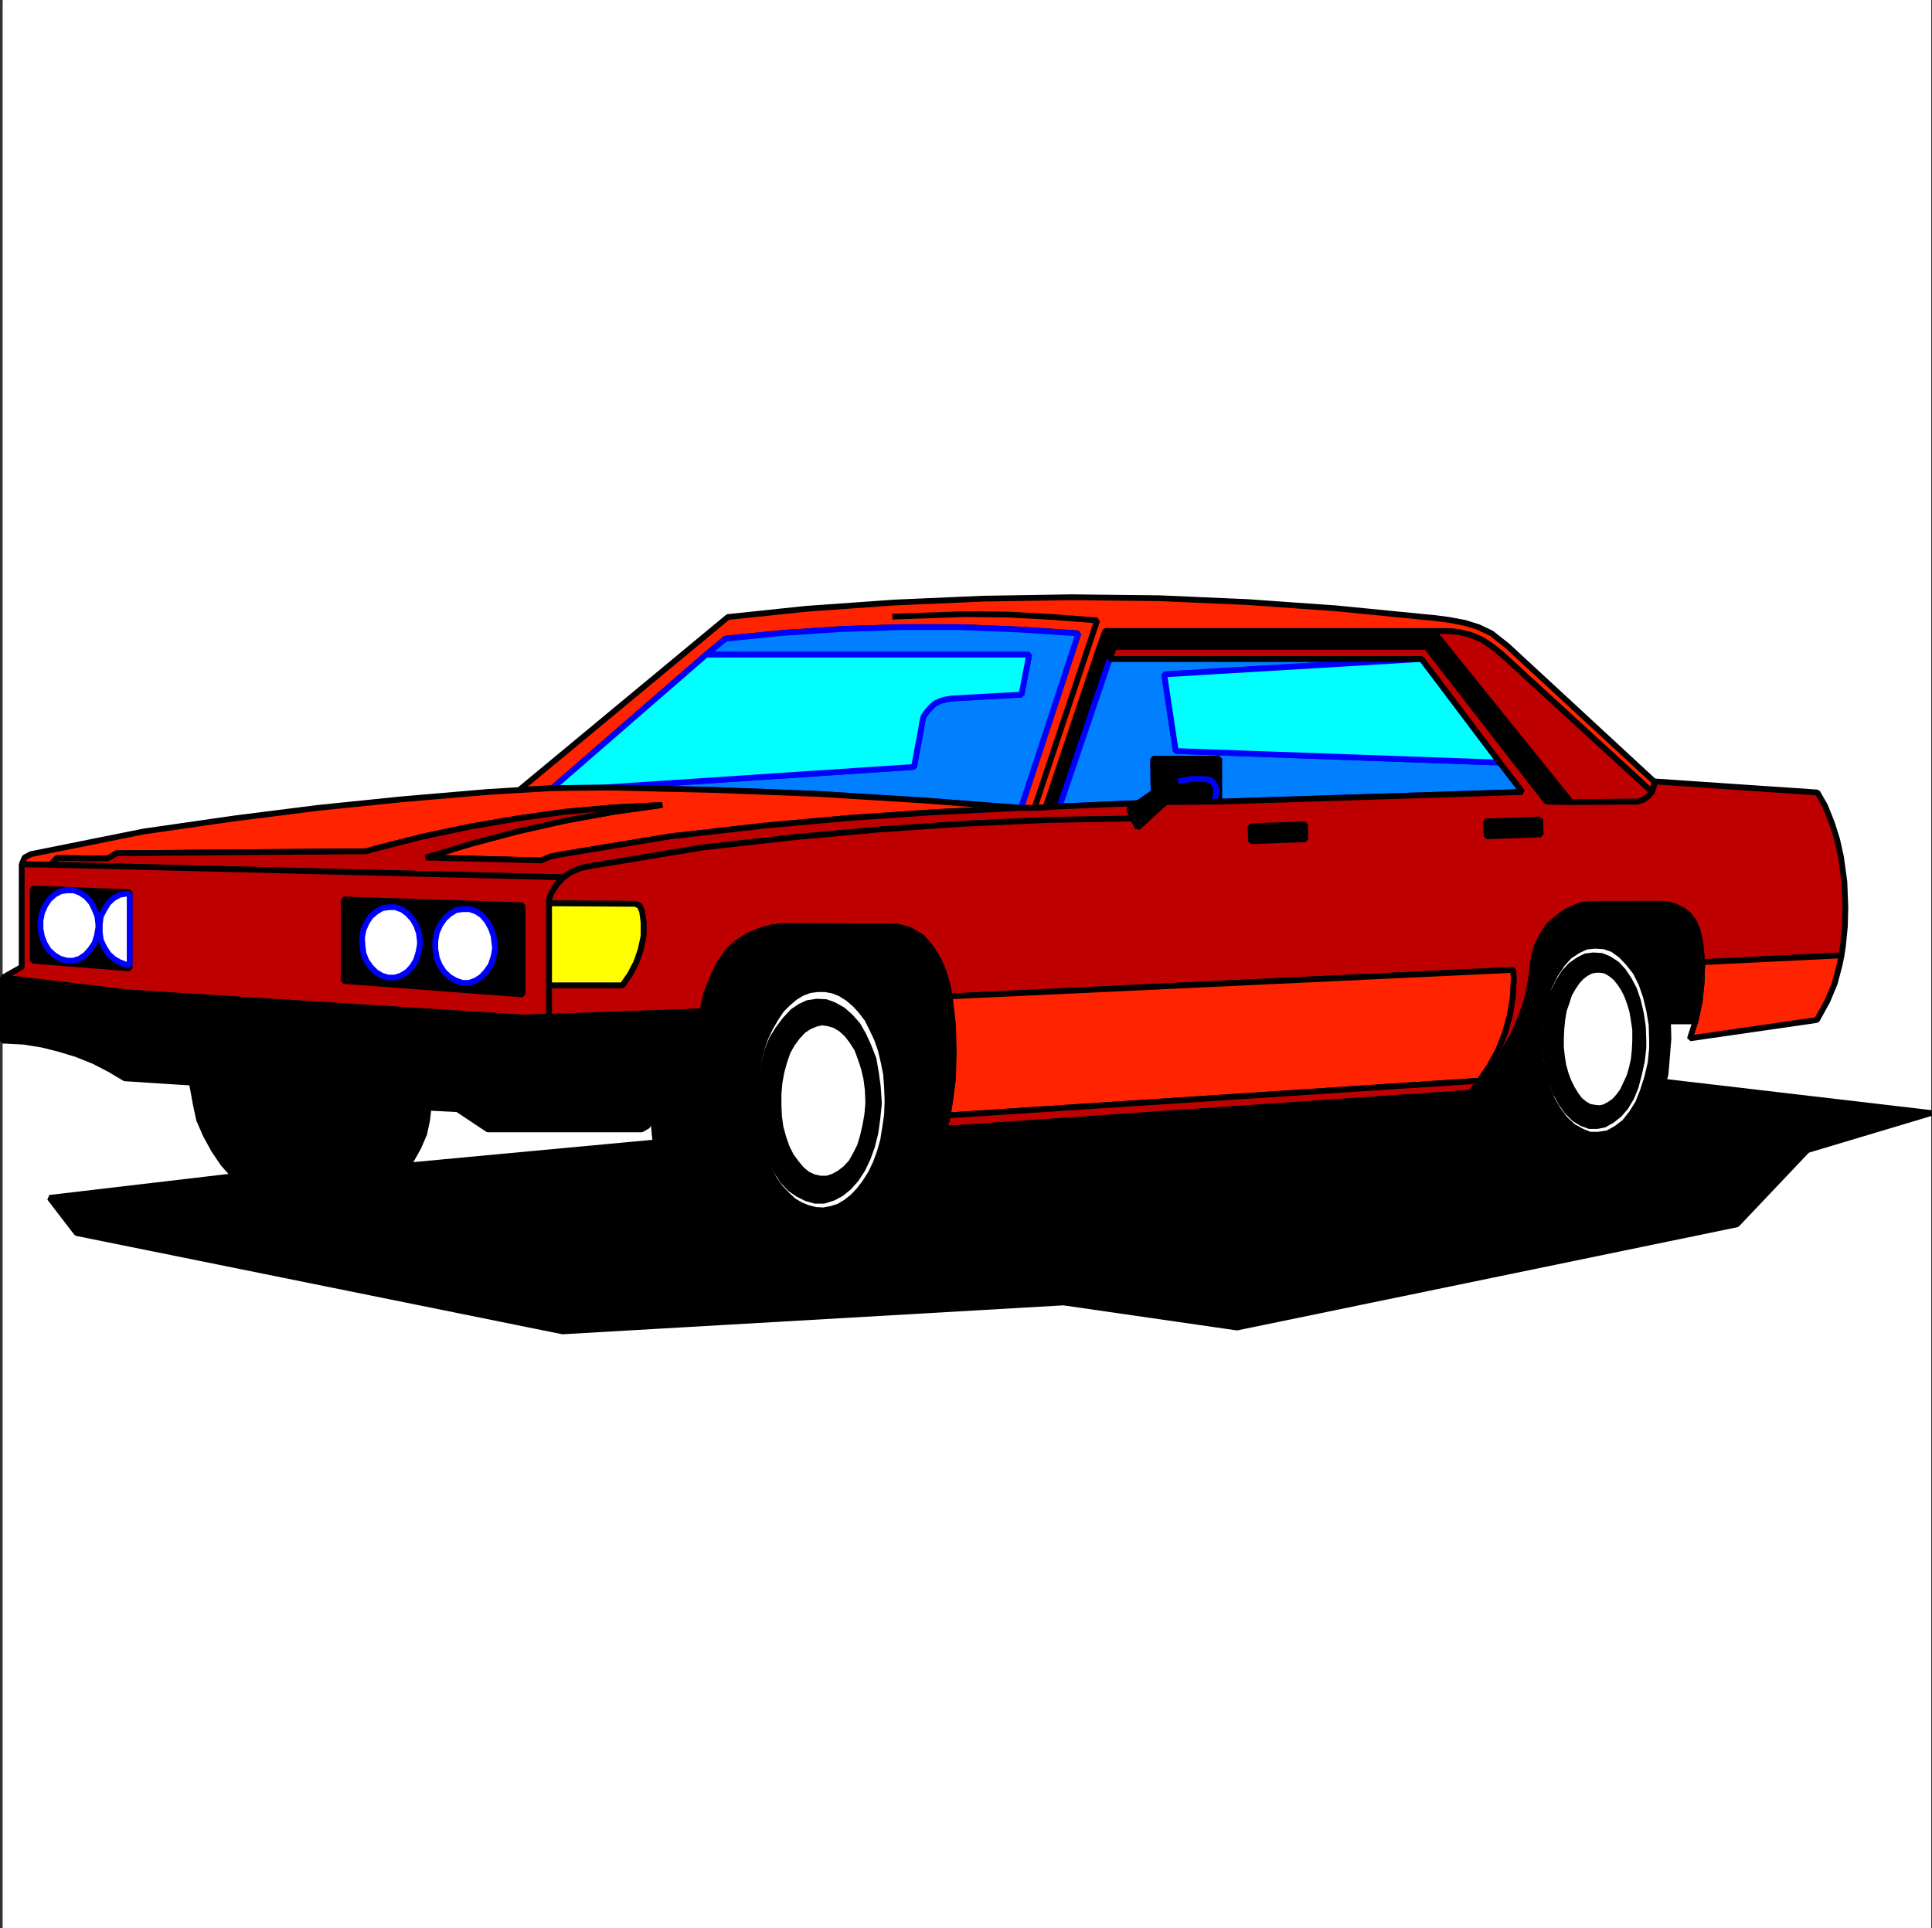 <svg xmlns="http://www.w3.org/2000/svg" width="2998.911" height="2993.144"><rect width="100%" height="100%" fill="#333333" stroke="none"/><defs><clipPath id="a"><path d="M0 0h2993.144v2992.184H0Zm0 0"/></clipPath><clipPath id="b"><path d="M66 1671h2927.144v402H66Zm0 0"/></clipPath><clipPath id="c"><path d="M66 1671h2929.75v402H66Zm0 0"/></clipPath></defs><path fill="#fff" d="M4.48 2993.144h2993.145V0H4.481Zm0 0"/><g clip-path="url(#a)" transform="translate(4.48 .96)"><path fill="#fff" fill-rule="evenodd" stroke="#fff" stroke-linecap="square" stroke-linejoin="bevel" stroke-miterlimit="10" stroke-width=".729" d="M0 2992.184h2993.145V-.961H0Zm0 0"/></g><path fill="none" stroke="#fff" stroke-linecap="square" stroke-linejoin="bevel" stroke-miterlimit="10" stroke-width="8.961" d="m1428.477 1242.168-157.914-9.742-157.133-5.992-157.863-3.75H933.84l484.894-32.145 11.254-59.863 1.461-9.742 2.239-8.961 5.261-7.504 5.993-6.723 6.722-5.988 8.23-3.754 8.231-2.238 9.742-1.512 107.742-5.992 11.985-62.102h-501.36l29.907-24.695 89.09-8.961 91.28-5.992 92.009-2.969h92.062l91.277 3.7 92.063 5.987-89.04 270.922zm37.41 510.32.726-.73 4.48-20.215 3.024-18.703 5.211-39.649.781-40.43-.78-40.429-2.97-25.422-2.242-20.215-3.75-18.707-5.992-20.215-8.23-18.703-11.203-17.922-14.223-16.464-19.484-11.254-18.707-5.207-175.836-.782-18.704 2.239-18.703 5.261-17.976 7.504-16.465 10.473-14.168 12.71-15.008 21.677-10.473 22.453-8.96 23.183-5.989 26.989-5.265 30.636-7.45 32.196-11.253 31.418-13.442 29.176-38.918 41.16 2.242 26.203 1.508 12.715 2.242 11.98 8.961 25.426 9.742 24.695 12.711 21.727 15.735 20.945 17.922 18.703 18.757 15.735 132.438 23.183 8.96-42.668 17.977 5.262 17.922.726 18.703-3.75 17.977-8.96 16.46-13.493 14.224-17.925 14.226-21.723 11.2-25.426 9.015-26.207 5.207-29.176 3.023-30.687v-20.942l-.78-25.425-5.212-30.688-6.718-29.176-9.747-26.937-12.71-21.723-13.493-19.433-14.953-15.735-18.707-11.984-17.973-6.723-17.972-1.508-17.926 2.239-18.703 8.234-17.246 12.711-15.68 16.465-13.496 20.215-10.469 23.183-9.746 28.446-5.937 28.445-4.532 29.96-1.46 30.634 2.968 31.468 3.754 26.938 8.23 30.683 10.473 23.188 13.442 24.695 14.222 17.922 17.246 15.735 17.192 10.472-8.961 42.668 18.703 1.512 19.434-1.512 17.976-5.262 17.973-7.449 15.683-9.742 11.985-10.473 14.949-16.464 14.953-20.946 13.496-23.965 11.2-27.664 7.503-26.207 7.504-35.168zm1108.945-166.148-3.75-25.422-5.21-23.914-8.231-21.727-9.742-18.703-11.985-18.703-11.93-13.496-16.464-10.473-15.004-4.48-14.953-1.512-14.954 2.293-14.953 6.723-15.004 11.199-11.93 14.226-12.765 17.973-8.23 17.195-4.48 12.712-3.755 14.222-5.207 22.457-3.023 26.203-.73 26.157 1.511 26.933 5.211 25.477 5.262 23.187 8.96 20.942 11.255 20.214 11.93 15.735 14.226 12.715 13.492 9.691-6.723 35.945h14.953l17.196-2.238 14.222-3.75 15.735-8.234 14.222-9.742 16.465-16.465 11.93-15.68 11.254-17.977 8.23-20.941 7.453-23.187 3.02-12.762 2.969-11.934 2.242-26.933 2.238-27.72-.726-26.933h42.668l6.722-32.148 2.97-29.957.78-29.902-3.023-29.961-4.48-20.215-5.208-11.98-7.504-10.473-10.472-8.23-11.98-5.993-11.985-2.969-6.723-.73H2467.82l-10.472 1.457-9.692 3.023-16.46 7.45-14.223 10.523-13.496 11.933-9.743 15.004-8.23 16.465-4.48 16.461-1.461 10.473-3.75 29.176-5.993 28.445-9.742 27.668-11.984 26.933-14.953 25.426-17.192 23.239-19.484 20.94-13.441 18.704-11.254.73 11.98 26.938 9.742 19.484 12.715 17.922 14.953 15.004 15.004 14.172 111.492 19.484 6.723-35.945 14.953 3.75 15.734.781 14.954-3.023 15.734-7.45 13.441-11.984 11.98-14.222 11.204-18.703 9.012-21.727 7.453-22.453 4.48-25.426 3.02-26.207.73-14.953zm0 0"/><path fill="none" stroke="#fff" stroke-linecap="square" stroke-linejoin="bevel" stroke-miterlimit="10" stroke-width="8.961" d="M1052.836 1693.355H887.473l-77.84.782-34.438-10.473-37.406-6.773-38.137-4.48-38.19-1.513-38.138 2.293-38.187 5.211-37.41 7.504-26.207 8.23-223.715-13.492 5.992 32.926 5.262 24.696 10.468 23.964 12.715 23.184 14.223 20.945 17.191 19.434 19.434 17.246 20.215 14.223h169.847l19.485-11.254 17.976-12.711 14.954-14.953 6.718-8.961 6.723-9.742 10.469-18.707 9.015-20.942 4.48-20.996 2.24-19.434 44.91 2.239 47.152 31.418h238.671l9.012-5.211 8.961-13.492zm0 0"/><g clip-path="url(#b)" transform="translate(4.48 .96)"><path fill="none" stroke="#fff" stroke-linecap="square" stroke-linejoin="bevel" stroke-miterlimit="10" stroke-width="8.961" d="m1461.406 1751.527 805.883-55.382 11.98 26.937 9.743 19.484 12.715 17.922 14.953 15.004 15.004 14.172 111.492 19.484h14.953l17.195-2.238 14.223-3.75 15.734-8.234 14.223-9.742 16.465-16.465 11.93-15.68 11.253-17.977 8.23-20.94 7.454-23.188 3.02-12.762 415.289 48.66-192.301 57.621L2691.59 1899.7l-775.977 160.106-269.41-38.922-777.437 44.91-754.301-152.652-41.89-54.598 286.6-33.711 19.434 17.246 20.215 14.223h169.848l19.484-11.254 17.977-12.711 14.953-14.953 6.719-8.961 385.383-35.95 2.242 11.981 8.96 25.426 9.743 24.695 12.71 21.727 15.735 20.945 17.922 18.703 18.758 15.735 132.437 23.183 18.703 1.512 19.434-1.512 17.977-5.262 17.972-7.449 15.684-9.742 11.984-10.473 14.95-16.464 14.953-20.946 13.496-23.965 11.199-27.664 7.504-26.207 7.504-35.168zm0 0"/></g><path fill="#ff2300" fill-rule="evenodd" stroke="#ff2300" stroke-linecap="square" stroke-linejoin="bevel" stroke-miterlimit="10" stroke-width=".729" d="M1605.824 1254.152h-20.941l89.039-270.922-92.063-5.988-91.277-3.699h-92.062l-92.008 2.969-91.281 5.992-89.09 8.96-29.907 24.696-238.718 207.305-51.633 2.969 324.008-268.625 121.238-12.715 136.918-9.742 136.973-5.993 137.648-2.238 136.969 1.512 136.922 5.988 136.918 9.692 136.968 13.496 15.684 1.507 23.184 2.973 23.964 4.48 21.727 6.774 20.164 9.687 24.695 19.489 227.52 210.273v6.723l-3.02 9.742-233.46-214.027-14.954-11.985-15.734-10.468-17.973-7.504-18.707-4.48-18.703-1.462H1715.81l-8.961 24.645-83.828 249.195zm0 0"/><path fill="none" stroke="#000" stroke-linecap="square" stroke-linejoin="bevel" stroke-miterlimit="10" stroke-width="8.961" d="M1605.824 1254.152h-20.941l89.039-270.922-92.063-5.988-91.277-3.699h-92.062l-92.008 2.969-91.281 5.992-89.09 8.96-29.907 24.696-238.718 207.305-51.633 2.969 324.008-268.625 121.238-12.715 136.918-9.742 136.973-5.993 137.648-2.238 136.969 1.512 136.922 5.988 136.918 9.692 136.968 13.496 15.684 1.507 23.184 2.973 23.964 4.48 21.727 6.774 20.164 9.687 24.695 19.489 227.52 210.273v6.723l-3.02 9.742-233.46-214.027-14.954-11.985-15.734-10.468-17.973-7.504-18.707-4.48-18.703-1.462H1715.81l-8.961 24.645-83.828 249.195zm0 0"/><path fill="none" stroke="#000" stroke-linecap="square" stroke-linejoin="bevel" stroke-miterlimit="10" stroke-width="8.961" d="m1389.559 957.078 107.015-3.75 69.606.727 68.094 3.754 68.824 5.261-97.274 291.082"/><path fill-rule="evenodd" stroke="#000" stroke-linecap="square" stroke-linejoin="bevel" stroke-miterlimit="10" stroke-width=".729" d="m2400.508 1244.41-186.363-240.234h-507.297l8.96-24.645h508.86l213.977 265.61zm0 0"/><path fill="none" stroke="#000" stroke-linecap="square" stroke-linejoin="bevel" stroke-miterlimit="10" stroke-width="8.961" d="m2400.508 1244.41-186.363-240.234h-507.297l8.96-24.645h508.86l213.977 265.61zm0 0"/><path fill="#bf0000" fill-rule="evenodd" stroke="#bf0000" stroke-linecap="square" stroke-linejoin="bevel" stroke-miterlimit="10" stroke-width=".729" d="M2224.668 979.531h20.164l18.703 1.461 18.707 4.48 17.973 7.505 15.734 10.468 14.953 11.985 233.461 214.027-5.992 6.719-7.449 5.21-9.016 3.024h-8.96l-94.301.73zm0 0"/><path fill="none" stroke="#000" stroke-linecap="square" stroke-linejoin="bevel" stroke-miterlimit="10" stroke-width="8.961" d="M2224.668 979.531h20.164l18.703 1.461 18.707 4.48 17.973 7.505 15.734 10.468 14.953 11.985 233.461 214.027-5.992 6.719-7.449 5.21-9.016 3.024h-8.96l-94.301.73zm0 0"/><path fill-rule="evenodd" stroke="#000" stroke-linecap="square" stroke-linejoin="bevel" stroke-miterlimit="10" stroke-width=".729" d="m1623.02 1253.371 83.828-249.195h22.457l-6.774 18.758-77.785 228.925zm0 0"/><path fill="none" stroke="#000" stroke-linecap="square" stroke-linejoin="bevel" stroke-miterlimit="10" stroke-width="8.961" d="m1623.02 1253.371 83.828-249.195h22.457l-6.774 18.758-77.785 228.925zm0 0"/><path fill="#007fff" fill-rule="evenodd" stroke="#007fff" stroke-linecap="square" stroke-linejoin="bevel" stroke-miterlimit="10" stroke-width=".729" d="m1428.477 1242.168-157.914-9.742-157.133-5.992-157.863-3.75H933.84l484.894-32.145 11.254-59.863 1.461-9.742 2.239-8.961 5.261-7.504 5.993-6.723 6.722-5.988 8.23-3.754 8.231-2.238 9.742-1.512 107.742-5.992 11.985-62.102h-501.36l29.907-24.695 89.09-8.961 91.28-5.992 92.009-2.969h92.062l91.277 3.7 92.063 5.987-89.04 270.922zm0 0"/><path fill="none" stroke="#00f" stroke-linecap="square" stroke-linejoin="bevel" stroke-miterlimit="10" stroke-width="8.961" d="m1428.477 1242.168-157.914-9.742-157.133-5.992-157.863-3.75H933.84l484.894-32.145 11.254-59.863 1.461-9.742 2.239-8.961 5.261-7.504 5.993-6.723 6.722-5.988 8.23-3.754 8.231-2.238 9.742-1.512 107.742-5.992 11.985-62.102h-501.36l29.907-24.695 89.09-8.961 91.28-5.992 92.009-2.969h92.062l91.277 3.7 92.063 5.987-89.04 270.922zm0 0"/><path fill="#0ff" fill-rule="evenodd" stroke="#0ff" stroke-linecap="square" stroke-linejoin="bevel" stroke-miterlimit="10" stroke-width=".729" d="m857.516 1223.465 76.324-.781 484.894-32.145 11.254-59.863 1.461-9.742 2.239-8.961 5.261-7.504 5.993-6.723 6.722-5.988 8.23-3.754 8.231-2.238 9.742-1.512 107.742-5.992 11.985-62.102h-501.36zm0 0"/><path fill="none" stroke="#00f" stroke-linecap="square" stroke-linejoin="bevel" stroke-miterlimit="10" stroke-width="8.961" d="m857.516 1223.465 76.324-.781 484.894-32.145 11.254-59.863 1.461-9.742 2.239-8.961 5.261-7.504 5.993-6.723 6.722-5.988 8.23-3.754 8.231-2.238 9.742-1.512 107.742-5.992 11.985-62.102h-501.36zm0 0"/><path fill="#007fff" fill-rule="evenodd" stroke="#007fff" stroke-linecap="square" stroke-linejoin="bevel" stroke-miterlimit="10" stroke-width=".729" d="m1807.09 1046.848 17.973 118.996 502.87 17.922 35.165 45.691-470.668 14.953v-66.586h-102.535l.73 52.363-23.914 16.461-121.965 5.211 77.785-228.925h484.164zm0 0"/><path fill="none" stroke="#00f" stroke-linecap="square" stroke-linejoin="bevel" stroke-miterlimit="10" stroke-width="8.961" d="m1807.09 1046.848 17.973 118.996 502.87 17.922 35.165 45.691-470.668 14.953v-66.586h-102.535l.73 52.363-23.914 16.461-121.965 5.211 77.785-228.925h484.164zm0 0"/><path fill="#0ff" fill-rule="evenodd" stroke="#0ff" stroke-linecap="square" stroke-linejoin="bevel" stroke-miterlimit="10" stroke-width=".729" d="m2206.695 1022.934 121.239 160.832-502.871-17.922-17.973-118.996zm0 0"/><path fill="none" stroke="#00f" stroke-linecap="square" stroke-linejoin="bevel" stroke-miterlimit="10" stroke-width="8.961" d="m2206.695 1022.934 121.239 160.832-502.871-17.922-17.973-118.996zm0 0"/><path fill-rule="evenodd" stroke="#000" stroke-linecap="square" stroke-linejoin="bevel" stroke-miterlimit="10" stroke-width=".729" d="m1829.543 1204.762-38.918 25.426-.73-52.364h102.535v66.586h-8.234l-74.868.73 27.719-25.425-3.754-7.504zm0 0"/><path fill="none" stroke="#000" stroke-linecap="square" stroke-linejoin="bevel" stroke-miterlimit="10" stroke-width="8.961" d="m1829.543 1204.762-38.918 25.426-.73-52.364h102.535v66.586h-8.234l-74.868.73 27.719-25.425-3.754-7.504zm0 0"/><path fill-rule="evenodd" stroke="#000" stroke-linecap="square" stroke-linejoin="bevel" stroke-miterlimit="10" stroke-width=".729" d="m1758.48 1270.617-5.992-15.008 14.223-8.96 23.914-16.462 38.918-25.425 3.75 7.449 3.754 7.504-27.719 25.426-43.398 39.644zm0 0"/><path fill="none" stroke="#000" stroke-linecap="square" stroke-linejoin="bevel" stroke-miterlimit="10" stroke-width="8.961" d="m1758.48 1270.617-5.992-15.008 14.223-8.96 23.914-16.462 38.918-25.425 3.75 7.449 3.754 7.504-27.719 25.426-43.398 39.644zm0 0"/><path fill="none" stroke="#00f" stroke-linecap="square" stroke-linejoin="bevel" stroke-miterlimit="10" stroke-width="8.961" d="m1884.196 1244.41 2.242-6.723 1.457-7.5-.727-7.503-2.242-5.211-2.969-3.75-4.535-2.97-2.238-.78-11.203-.73H1852l-7.505.73-11.203 2.238"/><path fill="#ff2300" fill-rule="evenodd" stroke="#ff2300" stroke-linecap="square" stroke-linejoin="bevel" stroke-miterlimit="10" stroke-width=".729" d="m1584.883 1254.152-156.406-11.984-157.914-9.742-157.133-5.992-157.863-3.75H933.84l-76.324.78-51.633 2.97-49.39 3.023-131.657 11.203-131.71 13.492-130.196 16.465-139.942 20.16-175.109 35.168-9.742 5.262-4.48 10.473 44.91.73 9.742-10.473 78.566.782 14.223-8.23 387.574-3.024 12.711-3.75 73.36-18.703 74.085-15.684 74.086-12.71 74.817-10.528 74.812-6.719 75.598-3.75-74.817 10.469-74.086 13.496-73.355 16.465-73.305 19.43-71.847 21.726 95.03 2.242 84.56 2.238 14.222-5.992 14.223-2.968 176.57-29.176 9.012-.782 130.926-14.953 131.71-11.98 131.708-8.965zm0 0"/><path fill="none" stroke="#000" stroke-linecap="square" stroke-linejoin="bevel" stroke-miterlimit="10" stroke-width="8.961" d="m1584.883 1254.152-156.406-11.984-157.914-9.742-157.133-5.992-157.863-3.75H933.84l-76.324.78-51.633 2.97-49.39 3.023-131.657 11.203-131.71 13.492-130.196 16.465-139.942 20.16-175.109 35.168-9.742 5.262-4.48 10.473 44.91.73 9.742-10.473 78.566.782 14.223-8.23 387.574-3.024 12.711-3.75 73.36-18.703 74.085-15.684 74.086-12.71 74.817-10.528 74.812-6.719 75.598-3.75-74.817 10.469-74.086 13.496-73.355 16.465-73.305 19.43-71.847 21.726 95.03 2.242 84.56 2.238 14.222-5.992 14.223-2.968 176.57-29.176 9.012-.782 130.926-14.953 131.71-11.98 131.708-8.965zm0 0"/><path fill="#bf0000" fill-rule="evenodd" stroke="#bf0000" stroke-linecap="square" stroke-linejoin="bevel" stroke-miterlimit="10" stroke-width=".729" d="m1758.48 1270.617-132.44 2.238-131.708 5.993-131.707 8.96-130.98 11.985-139.891 15.68-176.617 29.175-14.223 3.024-14.222 5.992-11.934 8.23-796.191-19.484 9.742-10.473 78.566.782 14.223-8.23 387.574-3.024 12.711-3.75 73.36-18.703 74.085-15.684 74.086-12.71 74.817-10.528 74.812-6.719 75.598-3.75-74.817 10.469-74.086 13.496-73.355 16.465-73.305 19.43-71.847 21.726 95.03 2.242 84.56 2.238 14.222-5.992 14.223-2.968 176.57-29.176 9.012-.782 130.926-14.953 131.71-11.98 131.708-8.965 136.19-6.719h20.942l17.196-.78 21.726-1.513 121.965-5.21-14.223 8.96zm0 0"/><path fill="none" stroke="#000" stroke-linecap="square" stroke-linejoin="bevel" stroke-miterlimit="10" stroke-width="8.961" d="m1758.48 1270.617-132.44 2.238-131.708 5.993-131.707 8.96-130.98 11.985-139.891 15.68-176.617 29.175-14.223 3.024-14.222 5.992-11.934 8.23-796.191-19.484 9.742-10.473 78.566.782 14.223-8.23 387.574-3.024 12.711-3.75 73.36-18.703 74.085-15.684 74.086-12.71 74.817-10.528 74.812-6.719 75.598-3.75-74.817 10.469-74.086 13.496-73.355 16.465-73.305 19.43-71.847 21.726 95.03 2.242 84.56 2.238 14.222-5.992 14.223-2.968 176.57-29.176 9.012-.782 130.926-14.953 131.71-11.98 131.708-8.965 136.19-6.719h20.942l17.196-.78 21.726-1.513 121.965-5.21-14.223 8.96zm0 0"/><path fill="#bf0000" fill-rule="evenodd" stroke="#bf0000" stroke-linecap="square" stroke-linejoin="bevel" stroke-miterlimit="10" stroke-width=".729" d="m874.758 1361.895-10.473 11.203-8.23 12.71-3.75 10.473v181.88l-39.7 1.46-614.312-38.918L4.481 1517.52l29.175-16.465V1341.68l44.91.73zm0 0"/><path fill="none" stroke="#000" stroke-linecap="square" stroke-linejoin="bevel" stroke-miterlimit="10" stroke-width="8.961" d="m874.758 1361.895-10.473 11.203-8.23 12.71-3.75 10.473v181.88l-39.7 1.46-614.312-38.918L4.481 1517.52l29.175-16.465V1341.68l44.91.73zm0 0"/><path fill-rule="evenodd" stroke="#000" stroke-linecap="square" stroke-linejoin="bevel" stroke-miterlimit="10" stroke-width=".729" d="M50.848 1379.09v112.223l150.414 11.98v-118.215zm0 0"/><path fill="none" stroke="#000" stroke-linecap="square" stroke-linejoin="bevel" stroke-miterlimit="10" stroke-width="8.961" d="M50.848 1379.09v112.223l150.414 11.98v-118.215zm0 0"/><path fill-rule="evenodd" stroke="#000" stroke-linecap="square" stroke-linejoin="bevel" stroke-miterlimit="10" stroke-width=".729" d="M533.504 1396.281v126.5l277.64 20.942v-138.43Zm0 0"/><path fill="none" stroke="#000" stroke-linecap="square" stroke-linejoin="bevel" stroke-miterlimit="10" stroke-width="8.961" d="M533.504 1396.281v126.5l277.64 20.942v-138.43Zm0 0"/><path fill="#fff" fill-rule="evenodd" stroke="#fff" stroke-linecap="square" stroke-linejoin="bevel" stroke-miterlimit="10" stroke-width=".729" d="m201.262 1388.05-5.211-.73-9.742 1.512-9.742 5.207-8.23 7.504-5.993 9.742-5.942 11.203-1.507 12.711v11.985l1.507 11.98 5.211 11.203 6.723 10.473 8.23 7.5 9.012 5.266 9.692 3.699 5.992.781zm0 0"/><path fill="none" stroke="#00f" stroke-linecap="square" stroke-linejoin="bevel" stroke-miterlimit="10" stroke-width="8.961" d="m201.262 1388.05-5.211-.73-9.742 1.512-9.742 5.207-8.23 7.504-5.993 9.742-5.942 11.203-1.507 12.711v11.985l1.507 11.98 5.211 11.203 6.723 10.473 8.23 7.5 9.012 5.266 9.692 3.699 5.992.781zm0 0"/><path fill="#fff" fill-rule="evenodd" stroke="#fff" stroke-linecap="square" stroke-linejoin="bevel" stroke-miterlimit="10" stroke-width=".729" d="m152.652 1435.2-1.511-12.712-4.48-11.203-5.262-10.473-8.23-9.011-8.962-5.992-9.742-3.7h-10.473l-9.742 1.461-9.691 5.262-8.23 7.45-5.993 9.011-5.262 11.984-2.242 11.93v12.766l2.242 11.93 4.532 11.253 5.937 9.692 9.016 8.23 8.96 5.262 10.473 2.972h9.743l9.742-2.972 8.96-5.989 7.505-8.234 6.718-9.742 3.754-11.93 2.238-12.765zm0 0"/><path fill="none" stroke="#00f" stroke-linecap="square" stroke-linejoin="bevel" stroke-miterlimit="10" stroke-width="8.961" d="m152.652 1435.2-1.511-12.712-4.48-11.203-5.262-10.473-8.23-9.011-8.962-5.992-9.742-3.7h-10.473l-9.742 1.461-9.691 5.262-8.23 7.45-5.993 9.011-5.262 11.984-2.242 11.93v12.766l2.242 11.93 4.532 11.253 5.937 9.692 9.016 8.23 8.96 5.262 10.473 2.972h9.743l9.742-2.972 8.96-5.989 7.505-8.234 6.718-9.742 3.754-11.93 2.238-12.765zm0 0"/><path fill="#fff" fill-rule="evenodd" stroke="#fff" stroke-linecap="square" stroke-linejoin="bevel" stroke-miterlimit="10" stroke-width=".729" d="m651.77 1460.676-1.508-11.98-3.754-11.255-5.992-10.472-8.23-8.961-8.231-5.992-10.473-3.75H603.11l-9.743 1.507-8.96 5.211-8.962 7.504-5.992 8.961-5.261 11.98-2.243 11.985.73 12.711 1.513 11.984 4.48 11.204 6.773 9.742 8.23 8.23 8.962 5.262 9.742 2.973h10.473l9.691-2.973 9.742-5.992 7.504-8.23 5.992-9.743 3.696-11.984 2.293-11.98zm0 0"/><path fill="none" stroke="#00f" stroke-linecap="square" stroke-linejoin="bevel" stroke-miterlimit="10" stroke-width="8.961" d="m651.77 1460.676-1.508-11.98-3.754-11.255-5.992-10.472-8.23-8.961-8.231-5.992-10.473-3.75H603.11l-9.743 1.507-8.96 5.211-8.962 7.504-5.992 8.961-5.261 11.98-2.243 11.985.73 12.711 1.513 11.984 4.48 11.204 6.773 9.742 8.23 8.23 8.962 5.262 9.742 2.973h10.473l9.691-2.973 9.742-5.992 7.504-8.23 5.992-9.743 3.696-11.984 2.293-11.98zm0 0"/><path fill="#fff" fill-rule="evenodd" stroke="#fff" stroke-linecap="square" stroke-linejoin="bevel" stroke-miterlimit="10" stroke-width=".729" d="m767.746 1466.617-1.512-13.441-3.75-11.203-5.992-11.254-8.23-9.742-8.961-5.993-10.473-3.699h-10.472l-10.473 1.461-9.742 5.988-8.235 7.504-6.718 9.743-5.262 11.93-2.242 12.765v12.715l2.242 13.441 4.48 11.254 6.774 10.469 8.96 8.234 8.962 5.211 10.472 3.75h10.524l10.472-3.75 8.961-5.992 7.5-8.235 6.723-9.687 4.48-13.496 2.243-12.711zm0 0"/><path fill="none" stroke="#00f" stroke-linecap="square" stroke-linejoin="bevel" stroke-miterlimit="10" stroke-width="8.961" d="m767.746 1466.617-1.512-13.441-3.75-11.203-5.992-11.254-8.23-9.742-8.961-5.993-10.473-3.699h-10.472l-10.473 1.461-9.742 5.988-8.235 7.504-6.718 9.743-5.262 11.93-2.242 12.765v12.715l2.242 13.441 4.48 11.254 6.774 10.469 8.96 8.234 8.962 5.211 10.472 3.75h10.524l10.472-3.75 8.961-5.992 7.5-8.235 6.723-9.687 4.48-13.496 2.243-12.711zm0 0"/><path fill-rule="evenodd" stroke="#000" stroke-linecap="square" stroke-linejoin="bevel" stroke-miterlimit="10" stroke-width=".729" d="m809.633 1694.137 77.84-.781v-41.891l-24.696-17.973-.78-55.332h-9.692l-39.7 1.461-614.312-38.918L4.481 1517.52v98.05h4.48l27.719 1.457 28.394 4.536 26.934 6.718 26.937 8.235 26.207 10.468 24.696 12.715 23.965 14.223 103.992 6.723 223.715 13.492 26.207-8.23 37.41-7.505 38.187-5.21 38.137-2.294 38.191 1.512 38.137 4.48 37.406 6.774zm0 0"/><path fill="none" stroke="#000" stroke-linecap="square" stroke-linejoin="bevel" stroke-miterlimit="10" stroke-width="8.961" d="m809.633 1694.137 77.84-.781v-41.891l-24.696-17.973-.78-55.332h-9.692l-39.7 1.461-614.312-38.918L4.481 1517.52v98.05h4.48l27.719 1.457 28.394 4.536 26.934 6.718 26.937 8.235 26.207 10.468 24.696 12.715 23.965 14.223 103.992 6.723 223.715 13.492 26.207-8.23 37.41-7.505 38.187-5.21 38.137-2.294 38.191 1.512 38.137 4.48 37.406 6.774zm0 0"/><path fill="#bf0000" fill-rule="evenodd" stroke="#bf0000" stroke-linecap="square" stroke-linejoin="bevel" stroke-miterlimit="10" stroke-width=".729" d="m2832.988 1251.129 10.473 26.207 8.234 26.156 5.989 26.988 5.261 38.864 1.461 38.922-.73 29.957-2.969 29.902-2.242 14.953-216.266 10.527-3.023-29.96-4.48-20.215-5.208-11.98-7.504-10.474-10.472-8.23-11.98-5.992-11.985-2.969-6.723-.73H2467.82l-10.472 1.457-9.692 3.023-16.46 7.45-14.223 10.523-13.496 11.933-9.743 15.004-8.23 16.465-4.48 16.461-1.461 10.473-3.75 29.176-5.993 28.445-9.742 27.668-11.984 26.933-14.953 25.426-17.192 23.239-19.484 20.94 15.734-23.233 13.442-24.645 10.523-26.988 7.45-26.934 4.48-27.668 1.512-28.445-.73-14.223-874.759 41.16-3.75-18.707-5.992-20.215-8.23-18.703-11.203-17.922-14.223-16.464-19.484-11.254-18.707-5.207-175.836-.782-18.704 2.239-18.703 5.261-17.976 7.504-16.465 10.473-14.168 12.71-15.008 21.677-10.473 22.453-8.96 23.183-5.989 26.989-228.25 8.23h-9.691v-48.66h113.734l11.98-17.191 9.692-18.703 6.773-19.489 4.481-20.941v-21.727l-2.238-16.465-3.754-8.96-7.5-2.97-133.168-.78v-5.993l3.75-10.472 8.23-12.711 10.473-11.203 11.934-8.23 14.222-5.993 14.223-3.024 176.617-29.175 139.89-15.68 130.981-11.984 131.707-8.961 131.707-5.992 132.442-2.239 7.449 14.168 43.398-39.644 74.868-.73h8.234l470.668-14.954-35.164-45.691-121.239-160.832h-484.164l6.774-18.758h484.84l186.363 240.234 38.137.73 94.3-.73h8.961l9.016-3.023 7.45-5.211 5.991-6.719 3.02-9.742v-6.723l253.625 17.196zm0 0"/><path fill="none" stroke="#000" stroke-linecap="square" stroke-linejoin="bevel" stroke-miterlimit="10" stroke-width="8.961" d="m2832.988 1251.129 10.473 26.207 8.234 26.156 5.989 26.988 5.261 38.864 1.461 38.922-.73 29.957-2.969 29.902-2.242 14.953-216.266 10.527-3.023-29.96-4.48-20.215-5.208-11.98-7.504-10.474-10.472-8.23-11.98-5.992-11.985-2.969-6.723-.73H2467.82l-10.472 1.457-9.692 3.023-16.46 7.45-14.223 10.523-13.496 11.933-9.743 15.004-8.23 16.465-4.48 16.461-1.461 10.473-3.75 29.176-5.993 28.445-9.742 27.668-11.984 26.933-14.953 25.426-17.192 23.239-19.484 20.94 15.734-23.233 13.442-24.645 10.523-26.988 7.45-26.934 4.48-27.668 1.512-28.445-.73-14.223-874.759 41.16-3.75-18.707-5.992-20.215-8.23-18.703-11.203-17.922-14.223-16.464-19.484-11.254-18.707-5.207-175.836-.782-18.704 2.239-18.703 5.261-17.976 7.504-16.465 10.473-14.168 12.71-15.008 21.677-10.473 22.453-8.96 23.183-5.989 26.989-228.25 8.23h-9.691v-48.66h113.734l11.98-17.191 9.692-18.703 6.773-19.489 4.481-20.941v-21.727l-2.238-16.465-3.754-8.96-7.5-2.97-133.168-.78v-5.993l3.75-10.472 8.23-12.711 10.473-11.203 11.934-8.23 14.222-5.993 14.223-3.024 176.617-29.175 139.89-15.68 130.981-11.984 131.707-8.961 131.707-5.992 132.442-2.239 7.449 14.168 43.398-39.644 74.868-.73h8.234l470.668-14.954-35.164-45.691-121.239-160.832h-484.164l6.774-18.758h484.84l186.363 240.234 38.137.73 94.3-.73h8.961l9.016-3.023 7.45-5.211 5.991-6.719 3.02-9.742v-6.723l253.625 17.196zm0 0"/><path fill="#ff0" fill-rule="evenodd" stroke="#ff0" stroke-linecap="square" stroke-linejoin="bevel" stroke-miterlimit="10" stroke-width=".729" d="m985.473 1403.055-133.168-.782V1529.5h113.734l11.98-17.191 9.692-18.703 6.773-19.489 4.481-20.941v-21.727l-2.238-16.465-3.754-8.96zm0 0"/><path fill="none" stroke="#000" stroke-linecap="square" stroke-linejoin="bevel" stroke-miterlimit="10" stroke-width="8.961" d="m985.473 1403.055-133.168-.782V1529.5h113.734l11.98-17.191 9.692-18.703 6.773-19.489 4.481-20.941v-21.727l-2.238-16.465-3.754-8.96zm0 0"/><path fill-rule="evenodd" stroke="#000" stroke-linecap="square" stroke-linejoin="bevel" stroke-miterlimit="10" stroke-width=".729" d="m1941.82 1305.785-.78-23.238 84.558-2.969.726 23.184zm0 0"/><path fill="none" stroke="#000" stroke-linecap="square" stroke-linejoin="bevel" stroke-miterlimit="10" stroke-width="8.961" d="m1941.82 1305.785-.78-23.238 84.558-2.969.726 23.184zm0 0"/><path fill-rule="evenodd" stroke="#000" stroke-linecap="square" stroke-linejoin="bevel" stroke-miterlimit="10" stroke-width=".729" d="m2307.719 1298.281-1.512-23.183 84.559-3.024.726 23.184zm0 0"/><path fill="none" stroke="#000" stroke-linecap="square" stroke-linejoin="bevel" stroke-miterlimit="10" stroke-width="8.961" d="m2307.719 1298.281-1.512-23.183 84.559-3.024.726 23.184zm0 0"/><path fill-rule="evenodd" stroke="#000" stroke-linecap="square" stroke-linejoin="bevel" stroke-miterlimit="10" stroke-width=".729" d="m1084.98 1600.566-7.449 32.196-11.253 31.418-13.442 29.175H887.473v-41.89l-24.696-17.973-.78-55.332 228.25-8.23zm0 0"/><path fill="none" stroke="#000" stroke-linecap="square" stroke-linejoin="bevel" stroke-miterlimit="10" stroke-width="8.961" d="m1084.98 1600.566-7.449 32.196-11.253 31.418-13.442 29.175H887.473v-41.89l-24.696-17.973-.78-55.332 228.25-8.23zm0 0"/><path fill="#ff2300" fill-rule="evenodd" stroke="#ff2300" stroke-linecap="square" stroke-linejoin="bevel" stroke-miterlimit="10" stroke-width=".729" d="m2296.465 1677.672-825.371 53.871 3.023-18.703 5.211-39.649.782-40.43-.782-40.429-2.968-25.422-2.243-20.215 874.758-41.16.73 14.223-1.511 28.445-4.48 27.668-7.45 26.934-10.523 26.988-13.442 24.645zm0 0"/><path fill="none" stroke="#000" stroke-linecap="square" stroke-linejoin="bevel" stroke-miterlimit="10" stroke-width="8.961" d="m2296.465 1677.672-825.371 53.871 3.023-18.703 5.211-39.649.782-40.43-.782-40.429-2.968-25.422-2.243-20.215 874.758-41.16.73 14.223-1.511 28.445-4.48 27.668-7.45 26.934-10.523 26.988-13.442 24.645zm0 0"/><path fill="#bf0000" fill-rule="evenodd" stroke="#bf0000" stroke-linecap="square" stroke-linejoin="bevel" stroke-miterlimit="10" stroke-width=".729" d="m1471.094 1731.543-4.48 20.215-.727.73 805.883-55.383 11.254-.73 13.441-18.703zm0 0"/><path fill="none" stroke="#000" stroke-linecap="square" stroke-linejoin="bevel" stroke-miterlimit="10" stroke-width="8.961" d="m1471.094 1731.543-4.48 20.215-.727.73 805.883-55.383 11.254-.73 13.441-18.703zm0 0"/><path fill="#ff2300" fill-rule="evenodd" stroke="#ff2300" stroke-linecap="square" stroke-linejoin="bevel" stroke-miterlimit="10" stroke-width=".729" d="m2836.742 1553.465 11.2-26.984 7.503-28.395 3.02-15.008-216.266 10.527-.78 29.903-2.97 29.957-6.722 32.148-8.23 25.426v.781l196.78-28.449zm0 0"/><path fill="none" stroke="#000" stroke-linecap="square" stroke-linejoin="bevel" stroke-miterlimit="10" stroke-width="8.961" d="m2836.742 1553.465 11.2-26.984 7.503-28.395 3.02-15.008-216.266 10.527-.78 29.903-2.97 29.957-6.722 32.148-8.23 25.426v.781l196.78-28.449zm0 0"/><path fill-rule="evenodd" stroke="#000" stroke-linecap="square" stroke-linejoin="bevel" stroke-miterlimit="10" stroke-width=".729" d="m1465.887 1752.488.726-.73 4.48-20.215 3.024-18.703 5.211-39.649.781-40.43-.78-40.429-2.97-25.422-2.242-20.215-3.75-18.707-5.992-20.215-8.23-18.703-11.203-17.922-14.223-16.464-19.484-11.254-18.707-5.207-175.836-.782-18.704 2.239-18.703 5.261-17.976 7.504-16.465 10.473-14.168 12.71-15.008 21.677-10.473 22.453-8.96 23.183-5.989 26.989-5.265 30.636-7.45 32.196-11.253 31.418-13.442 29.176-38.918 41.16 2.242 26.203 1.508 12.715 2.242 11.98 8.961 25.426 9.742 24.695 12.711 21.727 15.735 20.945 17.922 18.703 18.757 15.735 132.438 23.183 8.96-42.668 17.977 5.262 17.922.726 18.703-3.75 17.977-8.96 16.46-13.493 14.224-17.925 14.226-21.723 11.2-25.426 9.015-26.207 5.207-29.176 3.023-30.687v-20.942l-.78-25.425-5.212-30.688-6.718-29.176-9.747-26.937-12.71-21.723-13.493-19.433-14.953-15.735-18.707-11.984-17.973-6.723-17.972-1.508-17.926 2.239-18.703 8.234-17.246 12.711-15.68 16.465-13.496 20.215-10.469 23.183-9.746 28.446-5.937 28.445-4.532 29.96-1.46 30.634 2.968 31.468 3.754 26.938 8.23 30.683 10.473 23.188 13.442 24.695 14.222 17.922 17.246 15.735 17.192 10.472-8.961 42.668 18.703 1.512 19.434-1.512 17.976-5.262 17.973-7.449 15.683-9.742 11.985-10.473 14.949-16.464 14.953-20.946 13.496-23.965 11.2-27.664 7.503-26.207 7.504-35.168zm0 0"/><path fill="none" stroke="#000" stroke-linecap="square" stroke-linejoin="bevel" stroke-miterlimit="10" stroke-width="8.961" d="m1465.887 1752.488.726-.73 4.48-20.215 3.024-18.703 5.211-39.649.781-40.43-.78-40.429-2.97-25.422-2.242-20.215-3.75-18.707-5.992-20.215-8.23-18.703-11.203-17.922-14.223-16.464-19.484-11.254-18.707-5.207-175.836-.782-18.704 2.239-18.703 5.261-17.976 7.504-16.465 10.473-14.168 12.71-15.008 21.677-10.473 22.453-8.96 23.183-5.989 26.989-5.265 30.636-7.45 32.196-11.253 31.418-13.442 29.176-38.918 41.16 2.242 26.203 1.508 12.715 2.242 11.98 8.961 25.426 9.742 24.695 12.711 21.727 15.735 20.945 17.922 18.703 18.757 15.735 132.438 23.183 8.96-42.668 17.977 5.262 17.922.726 18.703-3.75 17.977-8.96 16.46-13.493 14.224-17.925 14.226-21.723 11.2-25.426 9.015-26.207 5.207-29.176 3.023-30.687v-20.942l-.78-25.425-5.212-30.688-6.718-29.176-9.747-26.937-12.71-21.723-13.493-19.433-14.953-15.735-18.707-11.984-17.973-6.723-17.972-1.508-17.926 2.239-18.703 8.234-17.246 12.711-15.68 16.465-13.496 20.215-10.469 23.183-9.746 28.446-5.937 28.445-4.532 29.96-1.46 30.634 2.968 31.468 3.754 26.938 8.23 30.683 10.473 23.188 13.442 24.695 14.222 17.922 17.246 15.735 17.192 10.472-8.961 42.668 18.703 1.512 19.434-1.512 17.976-5.262 17.973-7.449 15.683-9.742 11.985-10.473 14.949-16.464 14.953-20.946 13.496-23.965 11.2-27.664 7.503-26.207 7.504-35.168zm0 0"/><path fill-rule="evenodd" stroke="#000" stroke-linecap="square" stroke-linejoin="bevel" stroke-miterlimit="10" stroke-width=".729" d="m1390.29 1675.434-5.212-30.688-6.719-29.176-9.746-26.937-12.71-21.723-13.493-19.434-14.953-15.734-18.707-11.984-17.973-6.723-17.972-1.508-17.926 2.239-18.703 8.234-17.246 12.711-15.68 16.465-13.496 20.215-10.469 23.183-9.746 28.445-5.937 28.446-4.532 29.96-1.46 30.634 2.968 31.468 3.754 26.938 8.23 30.683 10.473 23.188 13.442 24.695 14.222 17.922 17.246 15.735 17.192 10.472 17.976 5.262 17.922.726 18.703-3.75 17.977-8.96 16.46-13.493 14.224-17.925 14.226-21.723 11.2-25.426 9.015-26.207 5.207-29.176 3.023-30.687v-20.942zm0 0"/><path fill="none" stroke="#000" stroke-linecap="square" stroke-linejoin="bevel" stroke-miterlimit="10" stroke-width="8.961" d="m1390.29 1675.434-5.212-30.688-6.719-29.176-9.746-26.937-12.71-21.723-13.493-19.434-14.953-15.734-18.707-11.984-17.973-6.723-17.972-1.508-17.926 2.239-18.703 8.234-17.246 12.711-15.68 16.465-13.496 20.215-10.469 23.183-9.746 28.445-5.937 28.446-4.532 29.96-1.46 30.634 2.968 31.468 3.754 26.938 8.23 30.683 10.473 23.188 13.442 24.695 14.222 17.922 17.246 15.735 17.192 10.472 17.976 5.262 17.922.726 18.703-3.75 17.977-8.96 16.46-13.493 14.224-17.925 14.226-21.723 11.2-25.426 9.015-26.207 5.207-29.176 3.023-30.687v-20.942zm0 0"/><path fill="#fff" fill-rule="evenodd" stroke="#fff" stroke-linecap="square" stroke-linejoin="bevel" stroke-miterlimit="10" stroke-width=".729" d="m1376.848 1687.363-1.512-20.164-3.75-18.703-4.48-18.703-5.993-17.246-7.453-15.68-7.5-15.008-9.742-12.71-9.691-10.473-10.524-8.961-11.933-7.5-11.25-4.48-11.985-2.243h-11.93l-11.984 1.512-11.984 4.48-11.2 6.72-10.472 8.96-10.523 10.473-8.961 13.496-8.235 14.223-7.5 15.683-5.941 17.242-4.531 17.922-3.7 18.758-2.293 19.434-.73 20.214v19.434l2.242 20.215 3.02 18.703 4.48 18.703 5.992 17.195 7.45 16.461 7.503 15.004 8.961 12.715 10.473 11.2 10.473 9.745 11.254 6.72 11.199 4.48 11.984 3.023 11.985.727 11.98-2.239 11.984-3.75 11.204-6.722 10.468-8.23 10.473-11.204 9.016-11.984 8.96-14.223 7.45-15.734 5.992-16.461 5.262-18.707 2.968-18.704 3.024-20.214.726-18.703v-5.211zm0 0"/><path fill="none" stroke="#000" stroke-linecap="square" stroke-linejoin="bevel" stroke-miterlimit="10" stroke-width="8.961" d="m1376.848 1687.363-1.512-20.164-3.75-18.703-4.48-18.703-5.993-17.246-7.453-15.68-7.5-15.008-9.742-12.71-9.691-10.473-10.524-8.961-11.933-7.5-11.25-4.48-11.985-2.243h-11.93l-11.984 1.512-11.984 4.48-11.2 6.72-10.472 8.96-10.523 10.473-8.961 13.496-8.235 14.223-7.5 15.683-5.941 17.242-4.531 17.922-3.7 18.758-2.293 19.434-.73 20.214v19.434l2.242 20.215 3.02 18.703 4.48 18.703 5.992 17.195 7.45 16.461 7.503 15.004 8.961 12.715 10.473 11.2 10.473 9.745 11.254 6.72 11.199 4.48 11.984 3.023 11.985.727 11.98-2.239 11.984-3.75 11.204-6.722 10.468-8.23 10.473-11.204 9.016-11.984 8.96-14.223 7.45-15.734 5.992-16.461 5.262-18.707 2.968-18.704 3.024-20.214.726-18.703v-5.211zm0 0"/><path fill-rule="evenodd" stroke="#000" stroke-linecap="square" stroke-linejoin="bevel" stroke-miterlimit="10" stroke-width=".729" d="m1362.625 1687.363-3.023-22.402-3.7-20.996-7.503-19.434-8.23-17.976-8.962-15.68-11.254-12.715-11.984-10.523-13.442-7.45-11.98-4.48-14.223-.781-14.953 2.238-11.203 5.266-11.254 7.5-11.984 12.715-11.2 14.949-9.742 15.734-7.453 18.707-5.261 20.16-4.48 20.996-2.24 22.403v22.457l1.458 20.945 3.754 22.453 5.988 20.946 6.723 18.753 9.011 17.196 9.743 14.953 11.203 11.98 11.984 8.235 13.442 6.718 13.492 3.754h13.441l14.227-4.48 12.71-6.723 11.985-9.742 11.25-12.715 9.691-15.004 8.235-17.191 6.77-18.703 5.21-20.945 3.024-21.727 2.238-21.672v-5.992zm0 0"/><path fill="none" stroke="#000" stroke-linecap="square" stroke-linejoin="bevel" stroke-miterlimit="10" stroke-width="8.961" d="m1362.625 1687.363-3.023-22.402-3.7-20.996-7.503-19.434-8.23-17.976-8.962-15.68-11.254-12.715-11.984-10.523-13.442-7.45-11.98-4.48-14.223-.781-14.953 2.238-11.203 5.266-11.254 7.5-11.984 12.715-11.2 14.949-9.742 15.734-7.453 18.707-5.261 20.16-4.48 20.996-2.24 22.403v22.457l1.458 20.945 3.754 22.453 5.988 20.946 6.723 18.753 9.011 17.196 9.743 14.953 11.203 11.98 11.984 8.235 13.442 6.718 13.492 3.754h13.441l14.227-4.48 12.71-6.723 11.985-9.742 11.25-12.715 9.691-15.004 8.235-17.191 6.77-18.703 5.21-20.945 3.024-21.727 2.238-21.672v-5.992zm0 0"/><path fill="#fff" fill-rule="evenodd" stroke="#fff" stroke-linecap="square" stroke-linejoin="bevel" stroke-miterlimit="10" stroke-width=".729" d="m1346.89 1691.113-2.241-17.191-3.75-15.734-5.211-15.684-5.262-14.223-8.23-12.71-7.454-9.743-9.011-8.234-9.692-5.989-9.742-2.972-10.473-1.508-9.742 2.238-10.472 4.48-8.961 5.993-9.012 9.742-8.235 11.203-6.718 11.98-5.211 14.954-4.531 16.465-2.973 16.464-1.508 17.243v17.922l.781 17.246 2.239 16.464 4.48 16.41 5.211 15.005 6.773 13.445 8.23 11.25 8.235 9.691 8.961 7.504 9.742 4.48 9.692 2.239h11.25l8.965-2.969 9.742-5.262 9.742-7.449 8.961-9.742 6.719-11.984 6.773-13.442 4.48-15.004 3.755-16.464 2.968-16.465 1.512-17.192v-5.21zm0 0"/><path fill="none" stroke="#000" stroke-linecap="square" stroke-linejoin="bevel" stroke-miterlimit="10" stroke-width="8.961" d="m1346.89 1691.113-2.241-17.191-3.75-15.734-5.211-15.684-5.262-14.223-8.23-12.71-7.454-9.743-9.011-8.234-9.692-5.989-9.742-2.972-10.473-1.508-9.742 2.238-10.472 4.48-8.961 5.993-9.012 9.742-8.235 11.203-6.718 11.98-5.211 14.954-4.531 16.465-2.973 16.464-1.508 17.243v17.922l.781 17.246 2.239 16.464 4.48 16.41 5.211 15.005 6.773 13.445 8.23 11.25 8.235 9.691 8.961 7.504 9.742 4.48 9.692 2.239h11.25l8.965-2.969 9.742-5.262 9.742-7.449 8.961-9.742 6.719-11.984 6.773-13.442 4.48-15.004 3.755-16.464 2.968-16.465 1.512-17.192v-5.21zm0 0"/><path fill-rule="evenodd" stroke="#000" stroke-linecap="square" stroke-linejoin="bevel" stroke-miterlimit="10" stroke-width=".729" d="m2574.832 1586.34-3.75-25.422-5.21-23.914-8.231-21.727-9.742-18.703-11.985-18.703-11.93-13.496-16.464-10.473-15.004-4.48-14.953-1.512-14.954 2.293-14.953 6.723-15.004 11.199-11.93 14.226-12.765 17.973-8.23 17.195-4.48 12.712-3.755 14.222-5.207 22.457-3.023 26.203-.73 26.157 1.511 26.933 5.211 25.477 5.262 23.187 8.96 20.942 11.255 20.214 11.93 15.735 14.226 12.715 13.492 9.691-6.723 35.945h14.953l17.196-2.238 14.222-3.75 15.735-8.234 14.222-9.742 16.465-16.465 11.93-15.68 11.254-17.977 8.23-20.941 7.453-23.187 3.02-12.762 2.969-11.934 2.242-26.933 2.238-27.72-.726-26.933h42.668l6.722-32.148 2.97-29.957.78-29.902-3.023-29.961-4.48-20.215-5.208-11.98-7.504-10.473-10.472-8.23-11.98-5.993-11.985-2.969-6.723-.73H2467.82l-10.472 1.457-9.692 3.023-16.46 7.45-14.223 10.523-13.496 11.933-9.743 15.004-8.23 16.465-4.48 16.461-1.461 10.473-3.75 29.176-5.993 28.445-9.742 27.668-11.984 26.933-14.953 25.426-17.192 23.239-19.484 20.94-13.441 18.704-11.254.73 11.98 26.938 9.742 19.484 12.715 17.922 14.953 15.004 15.004 14.172 111.492 19.484 6.723-35.945 14.953 3.75 15.734.781 14.954-3.023 15.734-7.45 13.441-11.984 11.98-14.222 11.204-18.703 9.012-21.727 7.453-22.453 4.48-25.426 3.02-26.207.73-14.953zm0 0"/><path fill="none" stroke="#000" stroke-linecap="square" stroke-linejoin="bevel" stroke-miterlimit="10" stroke-width="8.961" d="m2574.832 1586.34-3.75-25.422-5.21-23.914-8.231-21.727-9.742-18.703-11.985-18.703-11.93-13.496-16.464-10.473-15.004-4.48-14.953-1.512-14.954 2.293-14.953 6.723-15.004 11.199-11.93 14.226-12.765 17.973-8.23 17.195-4.48 12.712-3.755 14.222-5.207 22.457-3.023 26.203-.73 26.157 1.511 26.933 5.211 25.477 5.262 23.187 8.96 20.942 11.255 20.214 11.93 15.735 14.226 12.715 13.492 9.691-6.723 35.945h14.953l17.196-2.238 14.222-3.75 15.735-8.234 14.222-9.742 16.465-16.465 11.93-15.68 11.254-17.977 8.23-20.941 7.453-23.187 3.02-12.762 2.969-11.934 2.242-26.933 2.238-27.72-.726-26.933h42.668l6.722-32.148 2.97-29.957.78-29.902-3.023-29.961-4.48-20.215-5.208-11.98-7.504-10.473-10.472-8.23-11.98-5.993-11.985-2.969-6.723-.73H2467.82l-10.472 1.457-9.692 3.023-16.46 7.45-14.223 10.523-13.496 11.933-9.743 15.004-8.23 16.465-4.48 16.461-1.461 10.473-3.75 29.176-5.993 28.445-9.742 27.668-11.984 26.933-14.953 25.426-17.192 23.239-19.484 20.94-13.441 18.704-11.254.73 11.98 26.938 9.742 19.484 12.715 17.922 14.953 15.004 15.004 14.172 111.492 19.484 6.723-35.945 14.953 3.75 15.734.781 14.954-3.023 15.734-7.45 13.441-11.984 11.98-14.222 11.204-18.703 9.012-21.727 7.453-22.453 4.48-25.426 3.02-26.207.73-14.953zm0 0"/><path fill-rule="evenodd" stroke="#000" stroke-linecap="square" stroke-linejoin="bevel" stroke-miterlimit="10" stroke-width=".729" d="m2574.832 1586.34-3.75-25.422-5.21-23.914-8.231-21.727-9.742-18.703-11.985-18.703-11.93-13.496-16.464-10.473-15.004-4.48-14.953-1.512-14.954 2.293-14.953 6.723-15.004 11.199-11.93 14.226-12.765 17.973-8.23 17.195-4.48 12.712-3.755 14.222-5.207 22.457-3.023 26.203-.73 26.157 1.511 26.933 5.211 25.477 5.262 23.187 8.96 20.942 11.255 20.214 11.93 15.735 14.226 12.715 13.492 9.691 14.953 3.75 15.734.781 14.954-3.023 15.734-7.45 13.441-11.984 11.98-14.222 11.204-18.704 9.012-21.726 7.453-22.453 4.48-25.426 3.02-26.207.73-14.953zm0 0"/><path fill="none" stroke="#000" stroke-linecap="square" stroke-linejoin="bevel" stroke-miterlimit="10" stroke-width="8.961" d="m2574.832 1586.34-3.75-25.422-5.21-23.914-8.231-21.727-9.742-18.703-11.985-18.703-11.93-13.496-16.464-10.473-15.004-4.48-14.953-1.512-14.954 2.293-14.953 6.723-15.004 11.199-11.93 14.226-12.765 17.973-8.23 17.195-4.48 12.712-3.755 14.222-5.207 22.457-3.023 26.203-.73 26.157 1.511 26.933 5.211 25.477 5.262 23.187 8.96 20.942 11.255 20.214 11.93 15.735 14.226 12.715 13.492 9.691 14.953 3.75 15.734.781 14.954-3.023 15.734-7.45 13.441-11.984 11.98-14.222 11.204-18.704 9.012-21.726 7.453-22.453 4.48-25.426 3.02-26.207.73-14.953zm0 0"/><path fill="#fff" fill-rule="evenodd" stroke="#fff" stroke-linecap="square" stroke-linejoin="bevel" stroke-miterlimit="10" stroke-width=".729" d="m2564.363 1614.059-.73-23.184-3.75-22.457-5.262-21.723-6.722-19.433-8.961-17.977-11.254-14.223-11.203-11.984-13.493-9.687-13.441-4.48-14.223-.786-13.496 1.512-12.71 5.992-13.442 8.96-11.254 12.716-10.473 15.73-8.96 17.977-6.723 20.164-4.532 23.234-2.968 21.676-1.512 23.965 2.238 23.183 4.535 22.457 5.938 21.672 6.773 18.703 9.692 16.465 10.473 14.223 12.765 11.984 13.441 7.5 12.711 5.211h13.496l14.223-2.238 13.442-7.453 12.71-9.742 11.254-14.223 9.743-15.734 7.449-18.704 6.723-20.945 5.261-22.453 2.242-22.457zm0 0"/><path fill="none" stroke="#000" stroke-linecap="square" stroke-linejoin="bevel" stroke-miterlimit="10" stroke-width="8.961" d="m2564.363 1614.059-.73-23.184-3.75-22.457-5.262-21.723-6.722-19.433-8.961-17.977-11.254-14.223-11.203-11.984-13.493-9.687-13.441-4.48-14.223-.786-13.496 1.512-12.71 5.992-13.442 8.96-11.254 12.716-10.473 15.73-8.96 17.977-6.723 20.164-4.532 23.234-2.968 21.676-1.512 23.965 2.238 23.183 4.535 22.457 5.938 21.672 6.773 18.703 9.692 16.465 10.473 14.223 12.765 11.984 13.441 7.5 12.711 5.211h13.496l14.223-2.238 13.442-7.453 12.71-9.742 11.254-14.223 9.743-15.734 7.449-18.704 6.723-20.945 5.261-22.453 2.242-22.457zm0 0"/><path fill-rule="evenodd" stroke="#000" stroke-linecap="square" stroke-linejoin="bevel" stroke-miterlimit="10" stroke-width=".729" d="m2550.137 1593.844-2.969-20.215-4.48-19.434-5.993-17.972-8.23-15.684-9.012-13.492-9.691-10.473-12.766-8.234-11.199-4.48-12.715-.782-11.98 1.512-10.473 5.262-11.984 8.234-10.473 11.2-8.96 14.222-8.231 16.465-5.262 14.222-2.242 13.442-2.239 11.254-2.242 19.433-1.512 21.727 2.243 20.215 3.75 20.945 5.261 19.434 5.993 16.46 8.96 15.735 8.961 12.715 11.254 11.199 11.203 6.773 11.981 4.48h11.984l11.203-2.237 11.981-6.774 11.203-8.96 9.742-11.204 9.012-15.004 6.723-16.465 5.21-20.164 4.481-20.215 2.293-20.214v-11.98zm0 0"/><path fill="none" stroke="#000" stroke-linecap="square" stroke-linejoin="bevel" stroke-miterlimit="10" stroke-width="8.961" d="m2550.137 1593.844-2.969-20.215-4.48-19.434-5.993-17.972-8.23-15.684-9.012-13.492-9.691-10.473-12.766-8.234-11.199-4.48-12.715-.782-11.98 1.512-10.473 5.262-11.984 8.234-10.473 11.2-8.96 14.222-8.231 16.465-5.262 14.222-2.242 13.442-2.239 11.254-2.242 19.433-1.512 21.727 2.243 20.215 3.75 20.945 5.261 19.434 5.993 16.46 8.96 15.735 8.961 12.715 11.254 11.199 11.203 6.773 11.981 4.48h11.984l11.203-2.237 11.981-6.774 11.203-8.96 9.742-11.204 9.012-15.004 6.723-16.465 5.21-20.164 4.481-20.215 2.293-20.214v-11.98zm0 0"/><path fill="#fff" fill-rule="evenodd" stroke="#fff" stroke-linecap="square" stroke-linejoin="bevel" stroke-miterlimit="10" stroke-width=".729" d="m2538.156 1598.324-2.242-14.953-2.238-13.441-3.754-12.766-4.48-11.93-5.208-10.523-5.992-8.961-6.722-8.23-7.5-5.993-7.504-4.48-7.45-1.512h-8.234l-7.5 1.512-8.23 4.48-6.723 5.262-6.723 7.45-5.988 9.011-5.992 10.473-3.754 11.984-4.48 12.711-2.239 13.441-1.512 14.227-.73 14.953v15.004l1.461 13.441 2.238 14.223 3.754 13.492 4.48 11.934 5.262 10.523 5.993 9.692 5.988 8.23 7.453 5.992 7.5 4.48 8.234 1.513 7.5.726 7.453-1.457 8.231-4.531 7.504-5.211 6.719-7.504 5.992-8.23 5.261-11.204 5.211-11.254 3.75-12.71 2.97-13.442 1.51-14.223.731-14.953zm0 0"/><path fill="none" stroke="#000" stroke-linecap="square" stroke-linejoin="bevel" stroke-miterlimit="10" stroke-width="8.961" d="m2538.156 1598.324-2.242-14.953-2.238-13.441-3.754-12.766-4.48-11.93-5.208-10.523-5.992-8.961-6.722-8.23-7.5-5.993-7.504-4.48-7.45-1.512h-8.234l-7.5 1.512-8.23 4.48-6.723 5.262-6.723 7.45-5.988 9.011-5.992 10.473-3.754 11.984-4.48 12.711-2.239 13.441-1.512 14.227-.73 14.953v15.004l1.461 13.441 2.238 14.223 3.754 13.492 4.48 11.934 5.262 10.523 5.993 9.692 5.988 8.23 7.453 5.992 7.5 4.48 8.234 1.513 7.5.726 7.453-1.457 8.231-4.531 7.504-5.211 6.719-7.504 5.992-8.23 5.261-11.204 5.211-11.254 3.75-12.71 2.97-13.442 1.51-14.223.731-14.953zm0 0"/><path fill-rule="evenodd" stroke="#000" stroke-linecap="square" stroke-linejoin="bevel" stroke-miterlimit="10" stroke-width=".729" d="M1052.836 1693.355H887.473l-77.84.782-34.438-10.473-37.406-6.773-38.137-4.48-38.19-1.513-38.138 2.293-38.187 5.211-37.41 7.504-26.207 8.23-223.715-13.492 5.992 32.926 5.262 24.696 10.468 23.964 12.715 23.184 14.223 20.945 17.191 19.434 19.434 17.246 20.215 14.223h169.847l19.485-11.254 17.976-12.711 14.954-14.953 6.718-8.961 6.723-9.742 10.469-18.707 9.015-20.942 4.48-20.996 2.24-19.434 44.91 2.239 47.152 31.418h238.671l9.012-5.211 8.961-13.492zm0 0"/><path fill="none" stroke="#000" stroke-linecap="square" stroke-linejoin="bevel" stroke-miterlimit="10" stroke-width="8.961" d="M1052.836 1693.355H887.473l-77.84.782-34.438-10.473-37.406-6.773-38.137-4.48-38.19-1.513-38.138 2.293-38.187 5.211-37.41 7.504-26.207 8.23-223.715-13.492 5.992 32.926 5.262 24.696 10.468 23.964 12.715 23.184 14.223 20.945 17.191 19.434 19.434 17.246 20.215 14.223h169.847l19.485-11.254 17.976-12.711 14.954-14.953 6.718-8.961 6.723-9.742 10.469-18.707 9.015-20.942 4.48-20.996 2.24-19.434 44.91 2.239 47.152 31.418h238.671l9.012-5.211 8.961-13.492zm0 0"/><path fill-rule="evenodd" stroke="#000" stroke-linecap="square" stroke-linejoin="bevel" stroke-miterlimit="10" stroke-width=".729" d="m1465.887 1752.488 805.883-55.383 11.98 26.938 9.742 19.484 12.715 17.922 14.953 15.004 15.004 14.172 111.492 19.484h14.954l17.195-2.238 14.223-3.75 15.734-8.234 14.223-9.742 16.464-16.465 11.93-15.68 11.254-17.977 8.23-20.941 7.454-23.187 3.02-12.762 415.288 48.66-192.3 57.621-109.255 115.246-775.976 160.106-269.41-38.922-777.438 44.91-754.3-152.652-41.891-54.598 286.601-33.711 19.434 17.246 20.215 14.223h169.847l19.485-11.254 17.976-12.711 14.954-14.953 6.718-8.961 385.383-35.95 2.242 11.981 8.961 25.426 9.742 24.695 12.711 21.727 15.735 20.945 17.922 18.703 18.757 15.735 132.438 23.183 18.703 1.512 19.434-1.512 17.976-5.262 17.973-7.449 15.683-9.742 11.985-10.473 14.949-16.464 14.953-20.946 13.496-23.965 11.2-27.664 7.503-26.207 7.504-35.168zm0 0"/><g clip-path="url(#c)" transform="translate(4.48 .96)"><path fill="none" stroke="#000" stroke-linecap="square" stroke-linejoin="bevel" stroke-miterlimit="10" stroke-width="8.961" d="m1461.406 1751.527 805.883-55.382 11.98 26.937 9.743 19.484 12.715 17.922 14.953 15.004 15.004 14.172 111.492 19.484h14.953l17.195-2.238 14.223-3.75 15.734-8.234 14.223-9.742 16.465-16.465 11.93-15.68 11.253-17.977 8.23-20.94 7.454-23.188 3.02-12.762 415.289 48.66-192.301 57.621L2691.59 1899.7l-775.977 160.106-269.41-38.922-777.437 44.91-754.301-152.652-41.89-54.598 286.6-33.711 19.434 17.246 20.215 14.223h169.848l19.484-11.254 17.977-12.711 14.953-14.953 6.719-8.961 385.383-35.95 2.242 11.981 8.96 25.426 9.743 24.695 12.71 21.727 15.735 20.945 17.922 18.703 18.758 15.735 132.437 23.183 18.703 1.512 19.434-1.512 17.977-5.262 17.972-7.449 15.684-9.742 11.984-10.473 14.95-16.464 14.953-20.946 13.496-23.965 11.199-27.664 7.504-26.207 7.504-35.168zm0 0"/></g></svg>
